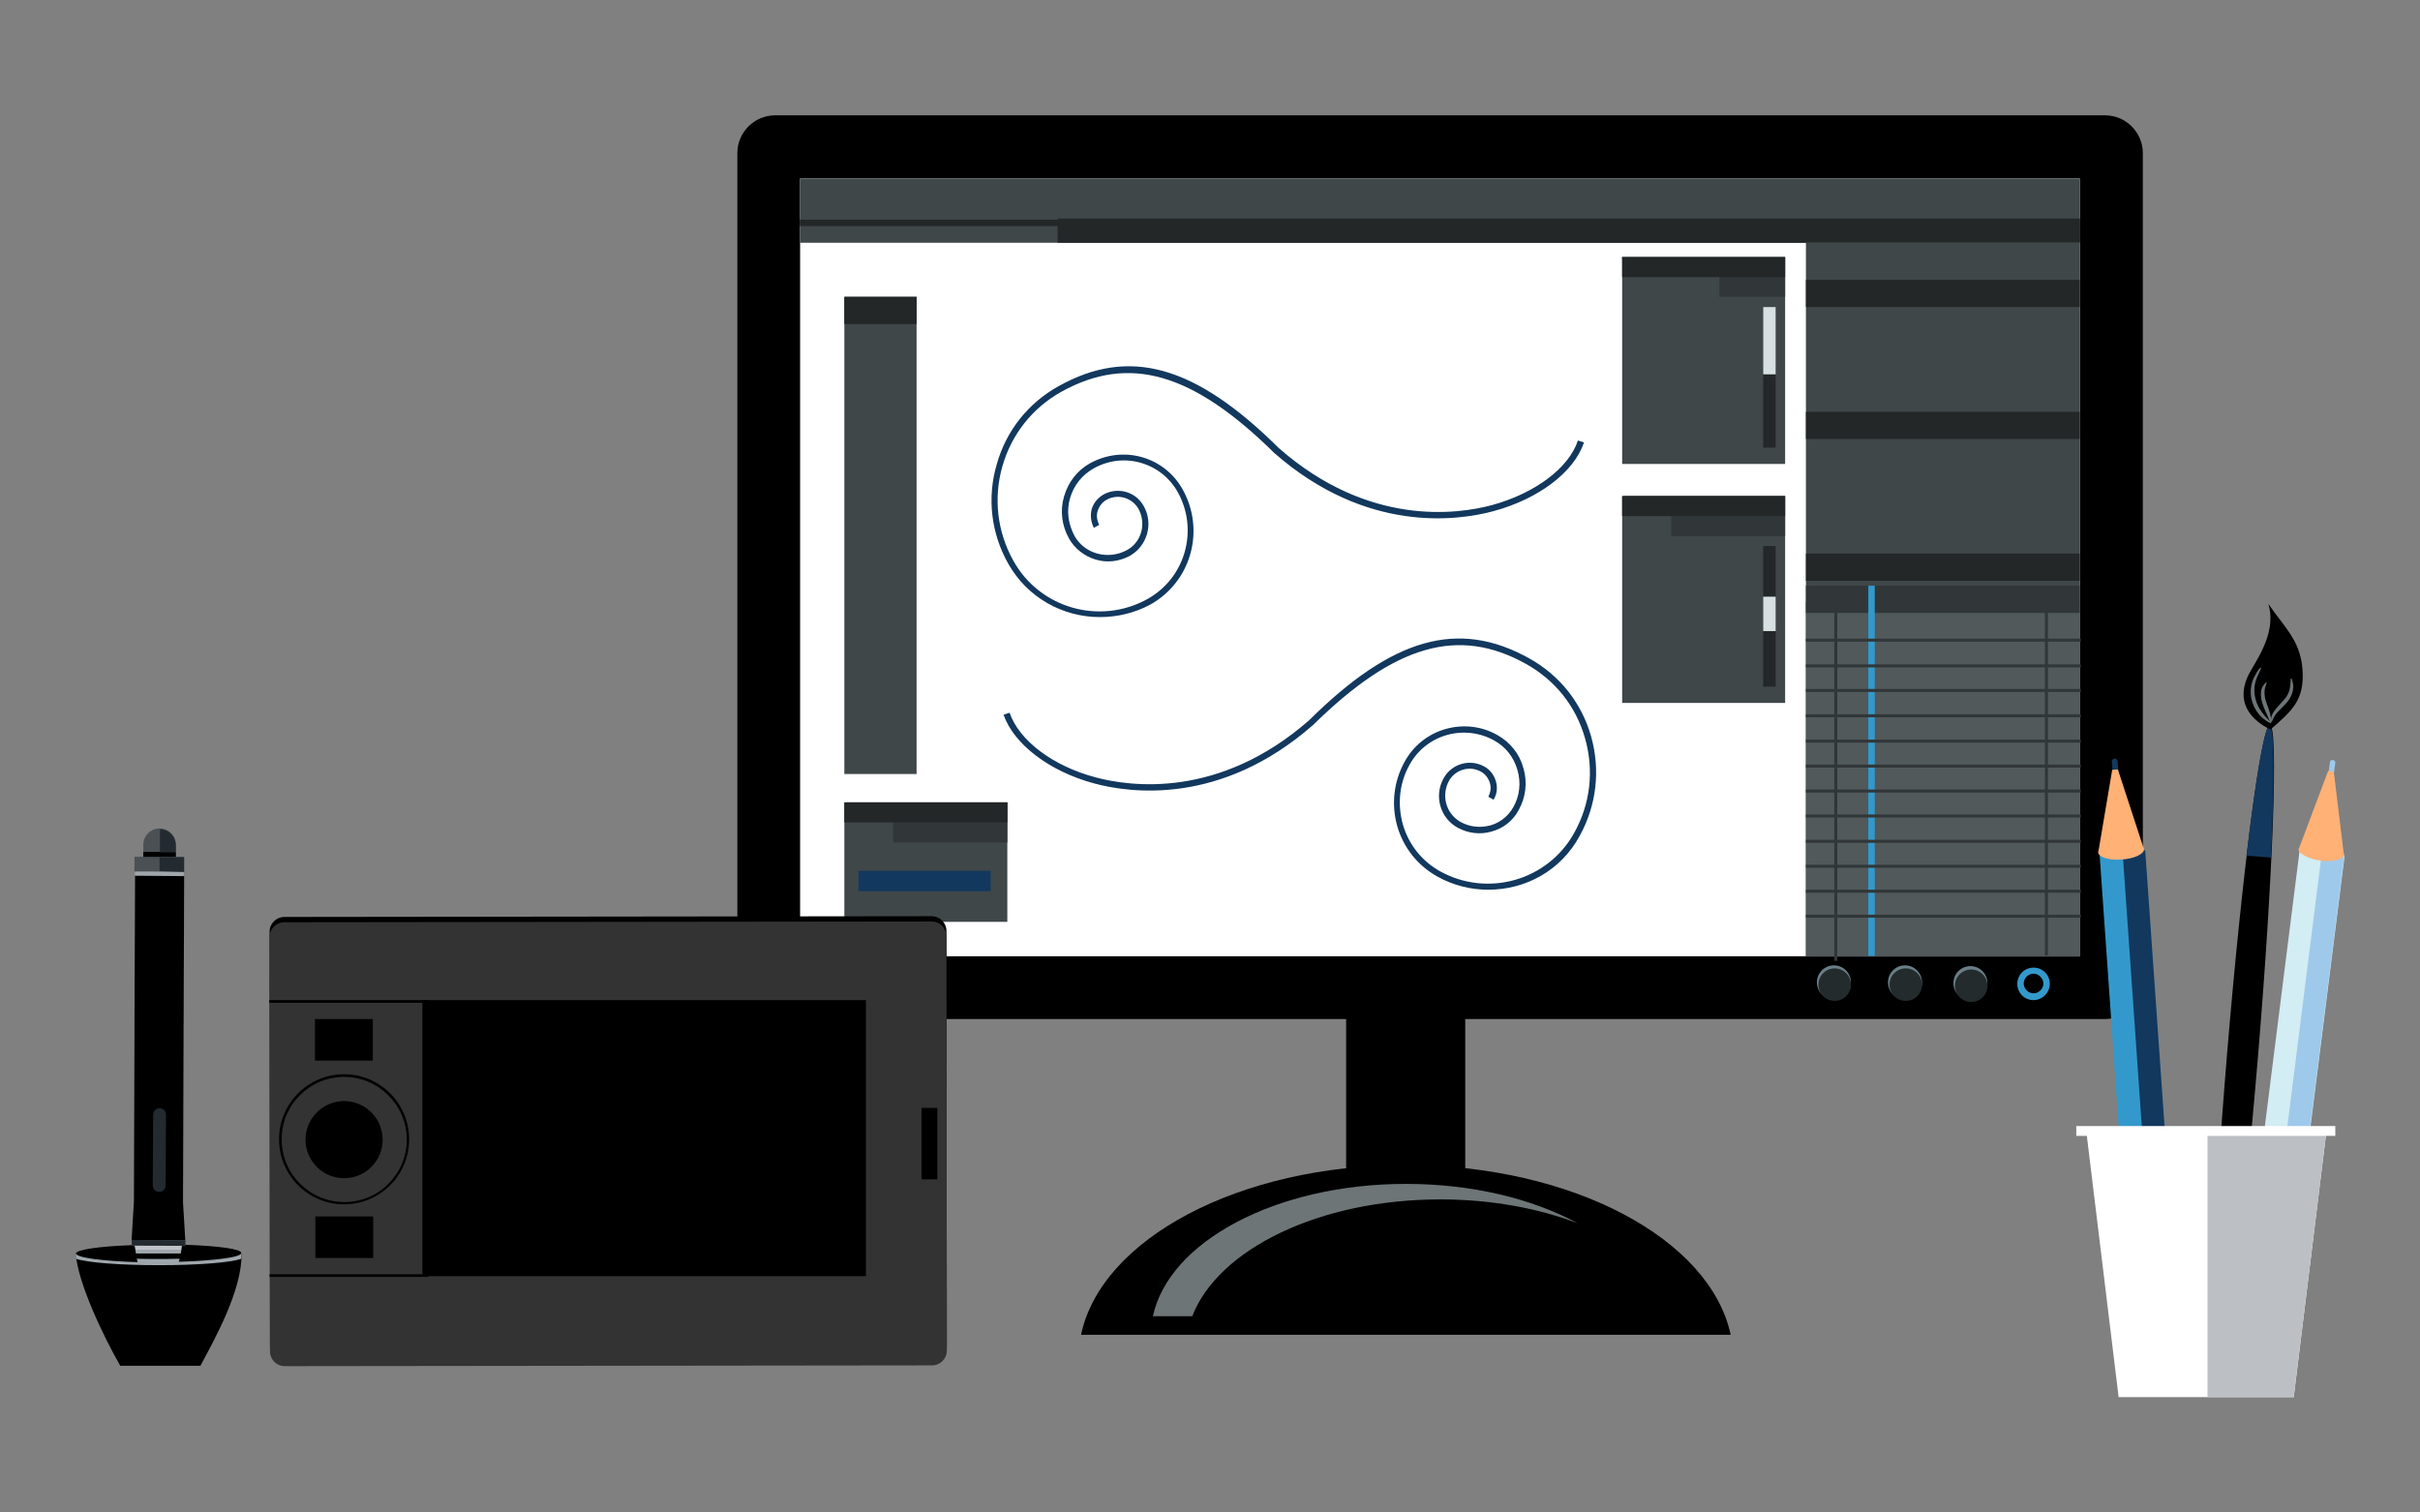 <?xml version="1.0" encoding="utf-8"?>
<!-- Generator: Adobe Illustrator 21.0.0, SVG Export Plug-In . SVG Version: 6.00 Build 0)  -->
<svg version="1.1" id="Layer_1" xmlns="http://www.w3.org/2000/svg" xmlns:xlink="http://www.w3.org/1999/xlink" x="0px" y="0px"
	 viewBox="0 0 640 400" style="enable-background:new 0 0 640 400;" xml:space="preserve">
<rect x="0" y="0" width="640" height="400" fill="#808080" stroke="none"/>
<style type="text/css">
	.st0{fill:#FFFFFF;}
	.st1{fill:#3399CC;}
	.st2{fill:#697E87;}
	.st3{fill:#242B2D;}
	.st4{fill:#404749;}
	.st5{fill:#232728;}
	.st6{fill:#51595B;}
	.st7{fill:#313738;}
	.st8{fill:#D7E0E2;}
	.st9{fill:#12385E;}
	.st10{fill:#6E7577;}
	.st11{fill:#333333;}
	.st12{fill:#4A5054;}
	.st13{fill:#9FA7AD;}
	.st14{fill:#BFC3C7;}
	.st15{fill:#232A30;}
	.st16{fill:#D2EDF3;}
	.st17{fill:#9FC9EB;}
	.st18{fill:#FFB176;}
	.st19{fill:#F0C310;}
	.st20{fill:#A7B6B6;}
	.st21{fill:#BFCDCD;}
	.st22{fill:#233448;}
	.st23{fill:#BCC0C4;}
</style>
<g>
	<g>
		<g>
			<path d="M205,269.5c-5.5,0-10-4.5-10-10v-219c0-5.5,4.5-10,10-10h351.7c5.5,0,10,4.5,10,10v219c0,5.5-4.5,10-10,10H205z"/>
			<rect x="211.6" y="47.2" class="st0" width="338.4" height="205.7"/>
			<g>
				<path class="st1" d="M537.8,264.5c-2.4,0-4.3-1.9-4.3-4.3c0-2.4,1.9-4.3,4.3-4.3s4.3,1.9,4.3,4.3
					C542.1,262.5,540.1,264.5,537.8,264.5z M537.8,257.5c-1.4,0-2.6,1.2-2.6,2.6c0,1.4,1.2,2.6,2.6,2.6c1.4,0,2.6-1.2,2.6-2.6
					C540.4,258.8,539.2,257.5,537.8,257.5z"/>
			</g>
			<g>
				<circle class="st2" cx="521.1" cy="260" r="4.5"/>
				
					<ellipse transform="matrix(1 -5.265946e-03 5.265946e-03 1 -1.365 2.749)" class="st3" cx="521.3" cy="260.7" rx="4.3" ry="4.3"/>
			</g>
			<g>
				<circle class="st2" cx="503.8" cy="259.8" r="4.5"/>
				
					<ellipse transform="matrix(1 -5.265946e-03 5.265946e-03 1 -1.364 2.658)" class="st3" cx="504" cy="260.4" rx="4.3" ry="4.3"/>
			</g>
			<g>
				<circle class="st2" cx="485" cy="259.8" r="4.5"/>
				
					<ellipse transform="matrix(1 -5.265946e-03 5.265946e-03 1 -1.364 2.559)" class="st3" cx="485.2" cy="260.4" rx="4.3" ry="4.3"/>
			</g>
			<rect x="211.6" y="47.2" class="st4" width="338.4" height="11"/>
			<rect x="211.6" y="57.8" class="st4" width="338.4" height="6.4"/>
			<rect x="279.7" y="57.8" class="st5" width="270.4" height="6.4"/>
			<g>
				<rect x="211.5" y="58.1" class="st5" width="73.4" height="1.7"/>
			</g>
			<rect x="477.6" y="64.2" class="st4" width="72.4" height="188.7"/>
			<rect x="477.6" y="74" class="st5" width="72.4" height="7.2"/>
			<rect x="477.6" y="108.9" class="st5" width="72.4" height="7.2"/>
			<rect x="477.6" y="146.4" class="st5" width="72.4" height="7.2"/>
			<rect x="477.6" y="159.2" class="st6" width="72.4" height="93.8"/>
			<rect x="477.6" y="154.9" class="st7" width="72.4" height="7.2"/>
			<rect x="494.1" y="154.9" class="st1" width="1.7" height="97.9"/>
			<g>
				<rect x="477.6" y="168.9" class="st7" width="72.7" height="0.8"/>
				<rect x="477.6" y="175.7" class="st7" width="72.7" height="0.8"/>
				<rect x="477.6" y="182.2" class="st7" width="72.7" height="0.8"/>
				<rect x="477.6" y="188.9" class="st7" width="72.7" height="0.8"/>
				<rect x="477.6" y="195.6" class="st7" width="72.7" height="0.8"/>
				<rect x="477.6" y="202.2" class="st7" width="72.7" height="0.8"/>
				<rect x="477.6" y="208.8" class="st7" width="72.7" height="0.8"/>
				<rect x="477.6" y="215.4" class="st7" width="72.7" height="0.8"/>
				<rect x="477.6" y="222.1" class="st7" width="72.7" height="0.8"/>
				<rect x="477.6" y="228.7" class="st7" width="72.7" height="0.8"/>
				<rect x="477.6" y="235.3" class="st7" width="72.7" height="0.8"/>
				<rect x="477.6" y="241.9" class="st7" width="72.7" height="0.8"/>
			</g>
			<rect x="485.1" y="154.9" class="st7" width="0.8" height="99.2"/>
			<rect x="540.8" y="154.9" class="st7" width="0.8" height="97.8"/>
			<rect x="429" y="68" class="st4" width="43.1" height="54.7"/>
			<polygon class="st7" points="429,68 429,68.5 454.7,68.5 454.7,78.5 472.1,78.5 472.1,68 			"/>
			<rect x="429" y="68" class="st5" width="43.1" height="5.3"/>
			<rect x="466.3" y="81.2" class="st5" width="3.3" height="37.2"/>
			<rect x="466.3" y="81.2" class="st8" width="3.3" height="17.8"/>
			<rect x="429" y="131.2" class="st4" width="43.1" height="54.7"/>
			<polygon class="st7" points="429.5,131.2 429.5,131.8 442,131.8 442,141.8 472.1,141.8 472.1,131.2 			"/>
			<rect x="429" y="131.2" class="st5" width="43.1" height="5.3"/>
			<rect x="466.3" y="144.4" class="st5" width="3.3" height="37.2"/>
			<rect x="466.3" y="157.8" class="st8" width="3.3" height="9.1"/>
			<rect x="223.3" y="78.5" class="st4" width="19.1" height="126.2"/>
			<rect x="223.3" y="78.5" class="st5" width="19.1" height="7.2"/>
			<g>
				<rect x="223.3" y="212.2" class="st4" width="43.1" height="31.6"/>
				<polygon class="st7" points="223.8,212.2 223.8,212.9 236.2,212.9 236.2,222.8 266.4,222.8 266.4,212.2 				"/>
				<rect x="223.3" y="212.2" class="st5" width="43.1" height="5.3"/>
			</g>
			<rect x="227" y="230.3" class="st9" width="35" height="5.4"/>
		</g>
		<g>
			<g>
				<path class="st9" d="M290.9,163.2c-9.8,0-19.2-5.1-24.3-14.2c-4.5-8-5.6-17.4-3-26.2c2.5-8.9,8.3-16.2,16.4-20.7
					c18.7-10.4,36.1-5.5,58.2,16.4c23.8,20.9,47.3,17.5,56.3,15.1c11.4-3.1,20.4-9.8,22.8-17.1l1.6,0.5c-2.6,7.9-12.1,15-24,18.2
					c-9.3,2.5-33.5,6-57.9-15.4c-21.6-21.3-38.4-26.1-56.3-16.2c-7.7,4.3-13.2,11.3-15.6,19.7s-1.4,17.3,2.9,25
					c7,12.6,22.9,17.1,35.5,10.1c4.8-2.7,8.3-7.1,9.8-12.4c1.5-5.3,0.9-10.9-1.8-15.8c-2.1-3.8-5.6-6.6-9.8-7.8
					c-4.2-1.2-8.6-0.7-12.5,1.5c-3,1.7-5.2,4.4-6.2,7.8s-0.5,6.8,1.1,9.9c1.3,2.4,3.5,4.1,6.1,4.8s5.4,0.4,7.8-0.9
					c3.9-2.1,5.2-7,3.1-10.9c-1.7-3-5.5-4.1-8.5-2.4c-1.1,0.6-1.9,1.7-2.3,2.9s-0.2,2.5,0.4,3.7l-1.4,0.8c-0.8-1.5-1-3.3-0.6-4.9
					c0.5-1.7,1.6-3,3.1-3.9c3.8-2.1,8.6-0.8,10.7,3.1c2.6,4.6,0.9,10.5-3.7,13.1c-2.8,1.5-6,1.9-9,1s-5.6-2.9-7.1-5.6
					c-1.9-3.4-2.4-7.4-1.3-11.1c1.1-3.8,3.5-6.9,6.9-8.8c4.2-2.3,9.1-2.9,13.7-1.6c4.6,1.3,8.5,4.4,10.8,8.6c2.9,5.2,3.6,11.3,2,17
					s-5.4,10.5-10.6,13.4C300.1,162.1,295.5,163.2,290.9,163.2z"/>
			</g>
			<g>
				<path class="st9" d="M393.6,235.3c-4.6,0-9.2-1.1-13.5-3.5c-5.2-2.9-9-7.7-10.6-13.4s-0.9-11.8,2-17c2.3-4.2,6.2-7.3,10.8-8.6
					c4.6-1.3,9.5-0.8,13.7,1.6c3.4,1.9,5.9,5,6.9,8.8c1.1,3.8,0.6,7.7-1.3,11.1c-1.5,2.8-4.1,4.8-7.1,5.6c-3,0.9-6.2,0.5-9-1
					c-4.7-2.6-6.3-8.5-3.7-13.1c2.1-3.8,6.9-5.2,10.7-3.1c1.5,0.8,2.6,2.2,3.1,3.9s0.3,3.4-0.6,4.9l-1.4-0.8
					c0.6-1.1,0.8-2.4,0.4-3.7c-0.4-1.2-1.2-2.3-2.3-2.9c-3-1.7-6.8-0.6-8.5,2.4c-2.1,3.9-0.8,8.7,3.1,10.9c2.4,1.3,5.1,1.6,7.8,0.9
					c2.6-0.7,4.8-2.5,6.1-4.8c1.7-3,2.1-6.5,1.1-9.9s-3.1-6.1-6.2-7.8c-3.8-2.1-8.3-2.6-12.5-1.4c-4.2,1.2-7.7,4-9.8,7.8
					c-2.7,4.8-3.3,10.4-1.8,15.8c1.5,5.3,5,9.7,9.8,12.4c12.6,7,28.5,2.5,35.5-10.1c4.3-7.7,5.3-16.5,2.9-25s-7.9-15.4-15.6-19.7
					c-17.9-10-34.7-5.1-56.3,16.1c-24.5,21.5-48.6,18-57.9,15.5c-11.9-3.2-21.3-10.4-24-18.2l1.6-0.5c2.5,7.3,11.4,14.1,22.8,17.1
					c9,2.4,32.5,5.8,56.4-15.1c22.1-21.9,39.5-26.8,58.2-16.4c8.1,4.5,13.9,11.8,16.4,20.7s1.4,18.2-3,26.2
					C412.8,230.3,403.4,235.3,393.6,235.3z"/>
			</g>
		</g>
		<rect x="356" y="264.8" width="31.5" height="54.7"/>
		<path d="M457.7,353c-5.4-25.3-41.8-44.9-85.9-44.9c-44.2,0-80.6,19.6-85.9,44.9H457.7z"/>
		<path class="st10" d="M380.9,317.2c13.4,0,25.8,2.3,36.3,6.3c-12-6.5-27.9-10.4-45.4-10.4c-34.4,0-62.7,15.3-66.9,35h10.4
			C322.2,330.3,349,317.2,380.9,317.2z"/>
	</g>
	<g>
		<g>
			<g>
				<path d="M250.4,355.8c0,2.2-1.8,3.9-3.9,3.9l-171.2,0.2c-2.2,0-3.9-1.8-3.9-3.9l-0.1-109.6c0-2.2,1.8-3.9,3.9-3.9l171.2-0.2
					c2.2,0,3.9,1.8,3.9,3.9L250.4,355.8z"/>
			</g>
			<g>
				<path class="st11" d="M250.4,357.2c0,2.2-1.8,3.9-3.9,3.9l-171.2,0.2c-2.2,0-3.9-1.8-3.9-3.9l-0.1-109.6c0-2.2,1.8-3.9,3.9-3.9
					l171.2-0.2c2.2,0,3.9,1.8,3.9,3.9L250.4,357.2z"/>
			</g>
			<g>
				<rect x="111.7" y="264.5" width="117.3" height="73"/>
			</g>
			<g>
				<g>
					<path d="M91,318.5c-9.5,0-17.2-7.7-17.2-17.2s7.7-17.2,17.2-17.2s17.2,7.7,17.2,17.2S100.5,318.5,91,318.5z M91,284.8
						c-9.1,0-16.6,7.4-16.5,16.6c0,9.1,7.4,16.5,16.6,16.5c9.1,0,16.5-7.4,16.5-16.6C107.5,292.2,100.1,284.8,91,284.8z"/>
				</g>
				<g>
					<ellipse transform="matrix(1 -1.030893e-03 1.030893e-03 1 -0.311 9.397149e-02)" cx="91" cy="301.4" rx="10.2" ry="10.2"/>
				</g>
			</g>
			<g>
				<rect x="71.2" y="264.5" width="42" height="0.7"/>
			</g>
			<g>
				<rect x="71.3" y="337" width="42" height="0.7"/>
			</g>
		</g>
		<rect x="243.7" y="293" width="4.2" height="18.9"/>
		<rect x="83.3" y="269.5" width="15.3" height="11"/>
		<rect x="83.4" y="321.7" width="15.3" height="11"/>
	</g>
	<g>
		<g>
			<g>
				<path d="M41.4,342.7c0-0.4,0.3-0.7,0.7-0.7l0,0c0.4,0,0.7,0.3,0.7,0.7v4c0,0.4-0.3,0.7-0.7,0.7l0,0c-0.4,0-0.7-0.3-0.7-0.7
					V342.7z"/>
				<path class="st12" d="M37.9,223.4c0-2.4,2-4.3,4.3-4.3l0,0c2.4,0,4.3,1.9,4.3,4.3v6.3c0,2.4-2,4.3-4.3,4.3l0,0
					c-2.4,0-4.3-2-4.3-4.3V223.4z"/>
				<path class="st13" d="M35.7,227.7l-0.3,99.7c1.3,14,6.4,16.5,6.4,16.5c3.6,0,6.5-12.9,6.5-16.4l0.3-99.7L35.7,227.7z"/>
				
					<rect x="40.1" y="222" transform="matrix(3.468577e-03 -1 1 3.468577e-03 -186.588 269.807)" class="st12" width="3.9" height="13.1"/>
				<polygon points="48.7,231.7 35.7,231.6 35.4,318 34.8,328 49,328 48.4,318 				"/>
				<polygon class="st14" points="35.5,329 48.2,329.2 48,330.5 35.7,330.5 				"/>
				
					<rect x="41.1" y="321.6" transform="matrix(3.080197e-03 -1 1 3.080197e-03 -286.888 369.545)" class="st15" width="1.5" height="14.2"/>
				<path class="st15" d="M40.5,294.8c0-0.9,0.7-1.7,1.7-1.7l0,0c0.9,0,1.7,0.7,1.7,1.7l-0.1,18.7c0,0.9-0.7,1.7-1.7,1.7l0,0
					c-0.9,0-1.7-0.7-1.7-1.7L40.5,294.8z"/>
			</g>
			<rect x="37.9" y="225.3" width="8.6" height="1.3"/>
			<path class="st15" d="M46.5,225.3v-1.7c0-2.4-1.9-4.3-4.2-4.3v6.1h4.2V225.3z"/>
			<polygon class="st15" points="42.2,226.7 42.2,230.4 48.7,230.6 48.7,226.7 			"/>
		</g>
		<path d="M20,331.5c0.7,8.1,7.4,22,11.8,29.7H53c3.8-7.1,11-19.9,10.9-29.7H20z"/>
		<path class="st13" d="M63.3,331.2c-7.8,2.6-37.7,2-43,0.3c-0.1,0-0.2,0.1-0.3,0.1c0,0.6,0.1,0.8,0.1,1.3c2.8,1,11.6,1.7,21.9,1.7
			c10.4,0,19.1-0.7,21.8-1.7c0.1-0.5,0-1,0.1-1.4C63.7,331.3,63.5,331.2,63.3,331.2z"/>
		<g>
			<path d="M35.8,330.5L35.8,330.5l-0.2-1h-0.7v-0.2c-8.6,0.3-14.8,1.2-14.8,2.2c0,1.1,6.9,2,16.3,2.3
				C36.1,332.7,35.9,331.5,35.8,330.5z"/>
			<path d="M49,329.2v0.3h-0.9c0,0.3-0.1,0.6-0.1,0.9v0.1l0,0c-0.2,1-0.4,2.1-0.7,3.2c9.5-0.3,16.5-1.2,16.5-2.3
				C63.9,330.3,57.7,329.5,49,329.2z"/>
		</g>
	</g>
	<g>
		<g>
			<g>
				<g>
					<g>
						
							<rect x="536.4" y="287.7" transform="matrix(0.125 -0.992 0.992 0.125 238.484 857.763)" class="st16" width="137.9" height="12"/>
					</g>
				</g>
				<g>
					<g>
						<path class="st17" d="M616.3,205.9c-0.4,0-0.7-0.4-0.6-0.7l0.5-3.7c0-0.3,0.4-0.6,0.8-0.5l0,0c0.4,0.1,0.7,0.4,0.6,0.7
							l-0.5,3.7C617.1,205.9,616.7,206.1,616.3,205.9L616.3,205.9z"/>
					</g>
				</g>
				<g>
					<g>
						
							<rect x="539.5" y="291.1" transform="matrix(0.125 -0.992 0.992 0.125 240.614 860.952)" class="st17" width="137.9" height="6"/>
					</g>
				</g>
				<g>
					<g>
						<path class="st18" d="M613.7,227.6c3.2,0.4,5.9-0.2,6.2-1.4l0,0v-0.1v-0.1c0-0.2,0-0.3-0.1-0.5l-2.6-21.4l-1.5-0.2l-7.6,20.2
							c-0.1,0.1-0.2,0.3-0.2,0.5v0.1v0.1l0,0C608.1,225.8,610.6,227.2,613.7,227.6z"/>
					</g>
				</g>
				<g>
					<g>
						<path class="st19" d="M592.1,366.8c-1.1-0.1-1.7-2.3-1.4-4.9l0,0c0.3-2.6,1.5-4.5,2.5-4.4l8.1,1c1.1,0.1,1.7,2.3,1.4,4.9l0,0
							c-0.3,2.6-1.5,4.5-2.5,4.4L592.1,366.8z"/>
					</g>
				</g>
				<g>
					<g>
						
							<rect x="592.6" y="351.4" transform="matrix(0.124 -0.992 0.992 0.124 168.389 905.65)" class="st20" width="9.5" height="12"/>
					</g>
				</g>
				<g>
					<g>
						
							<rect x="595.7" y="354.9" transform="matrix(0.125 -0.992 0.992 0.125 170.545 908.927)" class="st21" width="9.5" height="5.7"/>
					</g>
				</g>
			</g>
			<g>
				<g>
					
						<rect x="596.9" y="348.3" transform="matrix(0.126 -0.992 0.992 0.126 170.695 902.581)" class="st22" width="1.5" height="12.1"/>
				</g>
			</g>
			<g>
				<g>
					
						<rect x="596.7" y="351.5" transform="matrix(0.126 -0.992 0.992 0.126 167.31 904.991)" class="st22" width="1.5" height="12.1"/>
				</g>
			</g>
			<g>
				<g>
					<polygon class="st22" points="590.9,360.2 591.1,358.7 603.1,360.2 602.9,361.7 					"/>
				</g>
			</g>
		</g>
		<g>
			<g>
				<g>
					<g>
						
							<rect x="559.8" y="224.9" transform="matrix(0.998 -6.998456e-02 6.998456e-02 0.998 -19.18 40.316)" class="st1" width="12" height="137.9"/>
					</g>
				</g>
				<g>
					<g>
						<path class="st9" d="M559.6,205.7c-0.4,0-0.7-0.2-0.8-0.6l-0.3-3.8c0-0.3,0.3-0.6,0.7-0.7l0,0c0.4,0,0.7,0.2,0.8,0.6l0.3,3.8
							C560.3,205.4,560,205.7,559.6,205.7L559.6,205.7z"/>
					</g>
				</g>
				<g>
					<g>
						
							<rect x="565.9" y="224.8" transform="matrix(0.998 -6.986278e-02 6.986278e-02 0.998 -19.13 40.464)" class="st9" width="6" height="137.9"/>
					</g>
				</g>
				<g>
					<g>
						<path class="st18" d="M561.2,227.3c3.2-0.2,5.7-1.4,5.8-2.6l0,0v-0.1v-0.1c0-0.2-0.1-0.3-0.2-0.5l-6.7-20.5l-1.5,0.1
							l-3.6,21.3c-0.1,0.2-0.1,0.3-0.1,0.5v0.1v0.1l0,0C555.3,226.8,558,227.6,561.2,227.3z"/>
					</g>
				</g>
				<g>
					<g>
						<path class="st19" d="M566.9,368.2c-1.1,0.1-2.1-1.9-2.3-4.5l0,0c-0.2-2.6,0.5-4.7,1.6-4.8l8.1-0.6c1.1-0.1,2.1,2,2.3,4.5l0,0
							c0.2,2.6-0.6,4.7-1.6,4.8L566.9,368.2z"/>
					</g>
				</g>
				<g>
					<g>
						
							<rect x="564.3" y="353.1" transform="matrix(0.998 -7.001777e-02 7.001777e-02 0.998 -23.659 40.807)" class="st20" width="12" height="9.5"/>
					</g>
				</g>
				<g>
					<g>
						
							<rect x="570.6" y="353" transform="matrix(0.998 -6.979504e-02 6.979504e-02 0.998 -23.569 40.898)" class="st21" width="5.7" height="9.5"/>
					</g>
				</g>
			</g>
			<g>
				<g>
					
						<rect x="564" y="354.2" transform="matrix(0.998 -6.817629e-02 6.817629e-02 0.998 -22.87 39.691)" class="st22" width="12.1" height="1.5"/>
				</g>
			</g>
			<g>
				<g>
					
						<rect x="564.3" y="357.2" transform="matrix(0.998 -6.843287e-02 6.843287e-02 0.998 -23.156 39.871)" class="st22" width="12.1" height="1.5"/>
				</g>
			</g>
			<g>
				<g>
					<polygon class="st22" points="564.5,361.8 564.4,360.2 576.5,359.5 576.6,361 					"/>
				</g>
			</g>
		</g>
		<g>
			<polygon class="st0" points="606.6,369.5 560.3,369.5 551.6,298 615.4,298 			"/>
		</g>
		<g>
			
				<ellipse transform="matrix(8.281349e-02 -0.997 0.997 8.281349e-02 265.708 846.999)" cx="593" cy="279.1" rx="87.4" ry="4.1"/>
			<path class="st9" d="M600.6,226.8c1-21.1,0.9-34.7-0.4-34.8c-1.3-0.1-3.6,13.4-6.1,34.3L600.6,226.8z"/>
			<path d="M608.9,176.8c-0.6-7.6-5.1-11.3-9-17.1c1.9,6.4-1.5,12.4-4.5,17.4c-6.7,11.2,5.1,15.8,5.1,15.8
				C606.2,187.9,609.6,185.1,608.9,176.8z"/>
			<g>
				<path class="st10" d="M597.9,176.6c0.2,0.1-0.3,0.9-0.9,2.3c-0.6,1.3-1.1,3.4-0.6,5.5c0.4,2.2,1.7,3.9,2.6,5
					c1,1.1,1.7,1.7,1.7,1.8c-0.1,0.2-1-0.2-2.2-1.2s-2.6-2.8-3.1-5.3s0.2-4.8,1-6.1C597.1,177.2,597.8,176.4,597.9,176.6z"/>
			</g>
			<g>
				<path class="st10" d="M599.4,180.4c0.1,0.1-0.1,0.7-0.4,1.6c-0.2,0.9-0.2,2.2,0.3,3.6c0.5,1.4,1,2.7,1.2,3.8
					c0.2,1,0.1,1.7,0,1.7c-0.2,0-0.3-0.6-0.7-1.5s-1-2.1-1.5-3.7c-0.5-1.5-0.5-3.2,0-4.2C598.8,180.9,599.3,180.4,599.4,180.4z"/>
			</g>
			<g>
				<path class="st10" d="M605.9,179.4c0.1,0,0.2,0.2,0.3,0.5s0.2,0.8,0.3,1.5c0,0.6-0.1,1.4-0.4,2.2c-0.3,0.8-0.8,1.6-1.4,2.3
					c-1.3,1.4-2.5,2.4-3.1,3.4c-0.6,0.9-0.7,1.7-0.9,1.7c-0.1,0-0.3-0.8,0.2-2s1.8-2.4,3-3.8C606.4,182.7,605.5,179.4,605.9,179.4z"
					/>
			</g>
		</g>
		<g>
			<polygon class="st23" points="583.8,298 583.8,369.5 606.6,369.5 615.4,298 			"/>
		</g>
		<g>
			<rect x="549.1" y="297.8" class="st0" width="68.5" height="2.6"/>
		</g>
	</g>
</g>
</svg>
